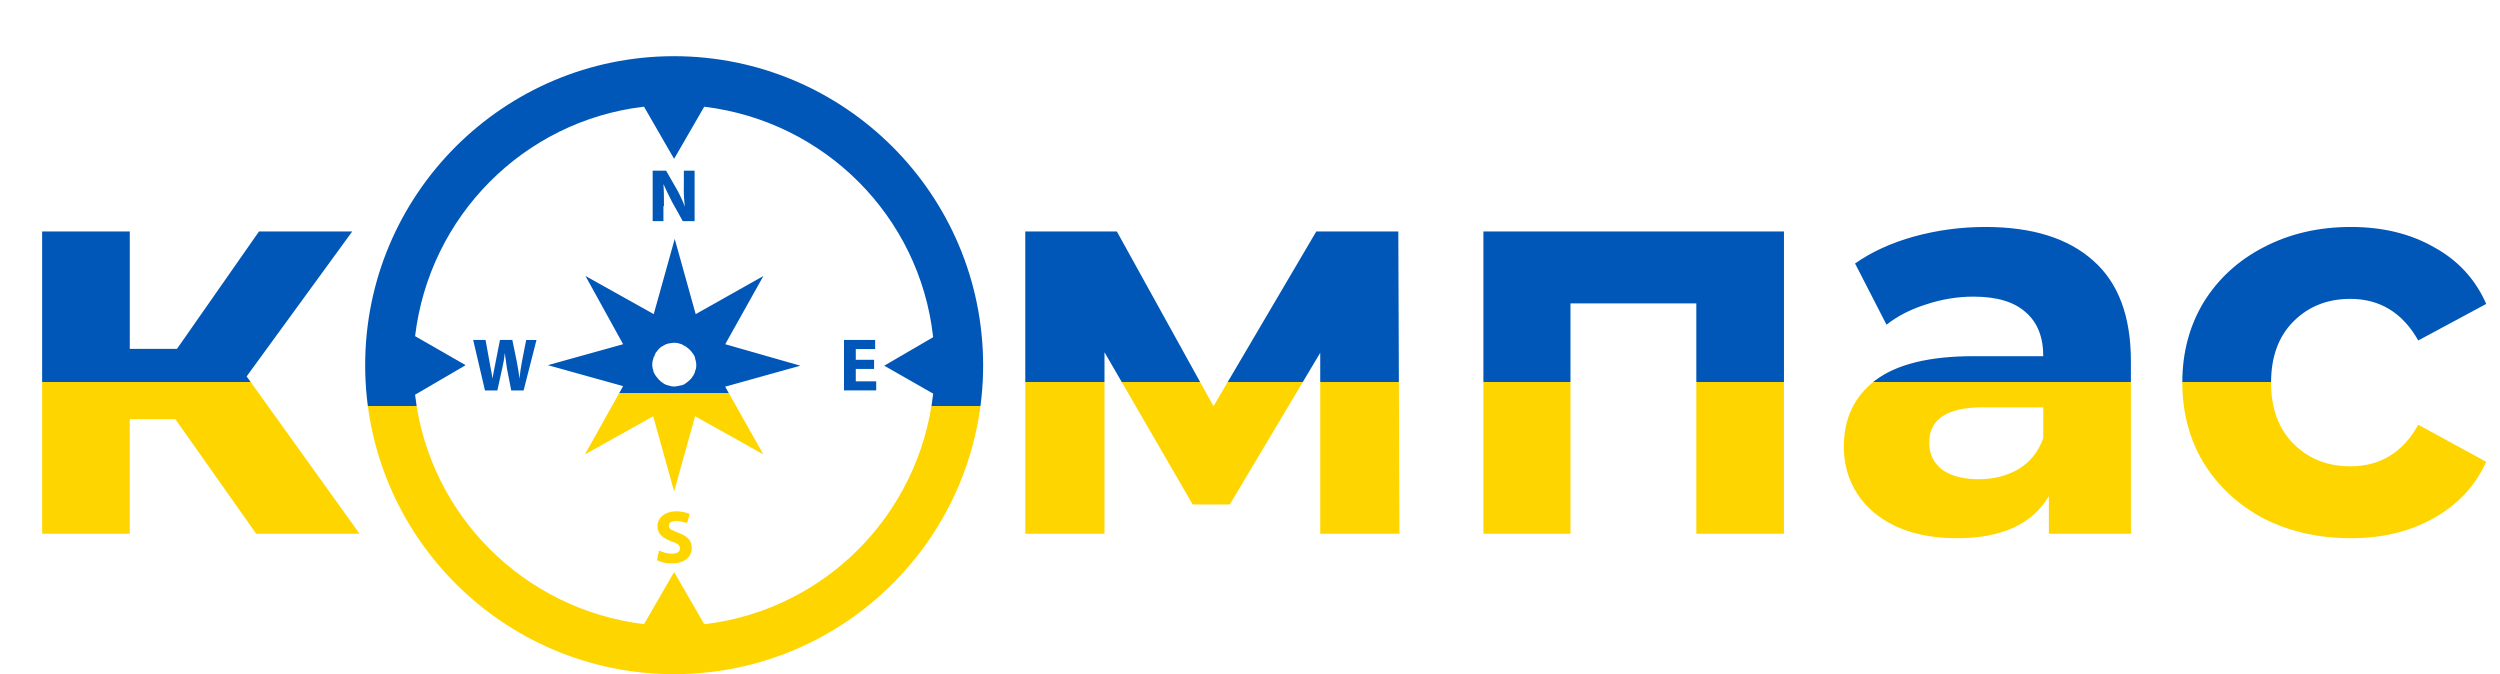 <svg xmlns="http://www.w3.org/2000/svg" width="89" height="24" viewBox="0 0 89 24" fill="none"><path d="M25.818 12.254L27.177 9.825L24.766 11.183L24.02 8.505L23.273 11.183L20.843 9.825L22.183 12.254L19.504 13L22.183 13.746L20.824 16.176L23.253 14.818L23.999 17.496L24.745 14.818L27.175 16.176L25.816 13.765L28.495 13.019L25.818 12.254ZM24.766 13.153C24.766 13.172 24.746 13.192 24.746 13.21C24.746 13.228 24.727 13.267 24.727 13.283C24.708 13.303 24.708 13.322 24.689 13.357C24.669 13.376 24.669 13.395 24.65 13.413C24.63 13.448 24.606 13.481 24.577 13.509L24.558 13.528C24.519 13.566 24.484 13.585 24.442 13.623C24.423 13.643 24.404 13.643 24.385 13.662C24.367 13.681 24.34 13.694 24.313 13.699H24.312C24.293 13.712 24.27 13.719 24.248 13.719H24.238C24.218 13.719 24.181 13.738 24.164 13.738C24.126 13.738 24.091 13.757 24.049 13.757H23.976L23.956 13.758C23.923 13.758 23.89 13.751 23.859 13.738L23.861 13.739C23.842 13.739 23.804 13.72 23.788 13.72C23.771 13.72 23.731 13.7 23.714 13.7C23.695 13.681 23.657 13.681 23.641 13.662C23.624 13.643 23.602 13.643 23.584 13.623C23.541 13.597 23.503 13.565 23.47 13.528L23.45 13.509C23.412 13.47 23.393 13.435 23.355 13.393C23.336 13.374 23.336 13.355 23.316 13.336C23.297 13.318 23.297 13.28 23.278 13.263C23.265 13.244 23.259 13.222 23.259 13.199V13.189C23.259 13.17 23.239 13.15 23.239 13.132C23.213 13.03 23.214 12.923 23.24 12.821L23.239 12.826C23.239 12.807 23.259 12.787 23.259 12.769C23.259 12.73 23.278 12.712 23.297 12.674C23.297 12.654 23.316 12.635 23.316 12.617C23.336 12.598 23.336 12.56 23.355 12.543C23.378 12.523 23.397 12.499 23.412 12.472L23.413 12.47C23.451 12.432 23.47 12.397 23.508 12.375C23.527 12.356 23.547 12.336 23.565 12.336C23.603 12.317 23.622 12.298 23.66 12.28C23.679 12.28 23.679 12.26 23.699 12.26C23.737 12.241 23.772 12.241 23.814 12.222H23.853C23.955 12.196 24.062 12.196 24.163 12.223L24.159 12.222C24.178 12.222 24.197 12.241 24.216 12.241C24.254 12.241 24.273 12.26 24.311 12.28C24.33 12.299 24.349 12.299 24.384 12.318C24.404 12.337 24.423 12.337 24.441 12.357C24.523 12.413 24.593 12.483 24.65 12.565L24.652 12.567C24.671 12.587 24.671 12.606 24.691 12.624C24.71 12.643 24.723 12.669 24.728 12.697V12.697C24.74 12.716 24.747 12.738 24.747 12.762V12.772C24.747 12.791 24.767 12.81 24.767 12.845C24.779 12.884 24.787 12.928 24.787 12.973L24.786 12.999V12.998L24.787 13.03C24.787 13.073 24.779 13.116 24.765 13.157L24.766 13.154V13.153ZM23.637 7.338C23.637 7.051 23.637 6.782 23.618 6.553C23.713 6.764 23.829 6.993 23.924 7.185L24.307 7.873H24.728V6.075H24.345V6.61C24.337 6.867 24.351 7.125 24.386 7.38L24.383 7.356C24.296 7.135 24.195 6.921 24.081 6.713L24.096 6.744L23.713 6.075H23.235V7.873H23.618V7.338H23.637ZM18.586 12.847C18.548 13.058 18.513 13.268 18.491 13.479C18.472 13.268 18.434 13.077 18.396 12.866L18.239 12.102H17.799L17.652 12.848C17.614 13.077 17.557 13.288 17.537 13.479C17.498 13.288 17.463 13.059 17.421 12.848L17.285 12.102H16.845L17.265 13.9H17.706L17.878 13.116C17.92 12.94 17.951 12.762 17.971 12.583L17.973 12.561C17.992 12.772 18.03 12.944 18.047 13.116L18.2 13.901H18.64L19.099 12.103H18.732L18.586 12.847ZM30.466 13.134H31.117V12.809H30.466V12.426H31.155V12.101H30.046V13.899H31.193V13.575H30.466V13.134ZM24.152 18.968C23.923 18.873 23.808 18.835 23.808 18.72C23.808 18.625 23.881 18.548 24.075 18.548C24.214 18.553 24.345 18.58 24.468 18.624L24.459 18.621L24.554 18.297C24.408 18.238 24.254 18.206 24.097 18.201H24.095C23.674 18.201 23.406 18.43 23.406 18.736C23.406 19.004 23.598 19.157 23.903 19.272C24.114 19.345 24.209 19.406 24.209 19.52C24.209 19.635 24.114 19.712 23.922 19.712C23.76 19.709 23.6 19.668 23.455 19.595L23.461 19.597L23.388 19.942C23.535 20.014 23.707 20.057 23.888 20.057H23.901H23.9C24.397 20.057 24.627 19.809 24.627 19.502C24.634 19.256 24.478 19.084 24.152 18.968Z" fill="url(#paint0_linear_126_334)"></path><path d="M24 2C17.925 2 13 6.925 13 13C13 19.075 17.925 24 24 24C30.075 24 35 19.075 35 13C34.992 6.928 30.072 2.008 24.001 2H24ZM33.221 14.014C32.731 18.316 29.366 21.701 25.116 22.216L25.071 22.221L23.999 20.364L22.927 22.22C18.647 21.697 15.291 18.335 14.782 14.096L14.777 14.052L16.576 13L14.777 11.967C15.29 7.684 18.647 4.321 22.882 3.803L22.927 3.799L23.998 5.655L25.07 3.799C29.364 4.319 32.729 7.704 33.215 11.962L33.219 12.005L31.478 13.019L33.221 14.014Z" fill="url(#paint1_linear_126_334)"></path><path d="M47 19V12.56L43.78 17.96H42.46L39.32 12.54V19H36.5V8.24H39.76L43.2 14.46L46.86 8.24H49.78L49.82 19H47ZM63.509 8.24V19H60.389V10.8H55.909V19H52.809V8.24H63.509ZM70.68 8.08C72.347 8.08 73.627 8.48 74.52 9.28C75.413 10.067 75.86 11.26 75.86 12.86V19H72.94V17.66C72.353 18.66 71.26 19.16 69.66 19.16C68.833 19.16 68.113 19.02 67.5 18.74C66.9 18.46 66.44 18.073 66.12 17.58C65.8 17.087 65.64 16.527 65.64 15.9C65.64 14.9 66.013 14.113 66.76 13.54C67.52 12.967 68.687 12.68 70.26 12.68H72.74C72.74 12 72.533 11.48 72.12 11.12C71.707 10.747 71.087 10.56 70.26 10.56C69.687 10.56 69.12 10.653 68.56 10.84C68.013 11.013 67.547 11.253 67.16 11.56L66.04 9.38C66.627 8.967 67.327 8.647 68.14 8.42C68.967 8.193 69.813 8.08 70.68 8.08ZM70.44 17.06C70.973 17.06 71.447 16.94 71.86 16.7C72.273 16.447 72.567 16.08 72.74 15.6V14.5H70.6C69.32 14.5 68.68 14.92 68.68 15.76C68.68 16.16 68.833 16.48 69.14 16.72C69.46 16.947 69.893 17.06 70.44 17.06ZM83.69 19.16C82.544 19.16 81.51 18.927 80.59 18.46C79.684 17.98 78.97 17.32 78.45 16.48C77.944 15.64 77.69 14.687 77.69 13.62C77.69 12.553 77.944 11.6 78.45 10.76C78.97 9.92 79.684 9.267 80.59 8.8C81.51 8.32 82.544 8.08 83.69 8.08C84.824 8.08 85.81 8.32 86.65 8.8C87.504 9.267 88.124 9.94 88.51 10.82L86.09 12.12C85.53 11.133 84.724 10.64 83.67 10.64C82.857 10.64 82.184 10.907 81.65 11.44C81.117 11.973 80.85 12.7 80.85 13.62C80.85 14.54 81.117 15.267 81.65 15.8C82.184 16.333 82.857 16.6 83.67 16.6C84.737 16.6 85.544 16.107 86.09 15.12L88.51 16.44C88.124 17.293 87.504 17.96 86.65 18.44C85.81 18.92 84.824 19.16 83.69 19.16Z" fill="url(#paint2_linear_126_334)"></path><path d="M6.24 14.92H4.62V19H1.5V8.24H4.62V12.42H6.3L9.22 8.24H12.54L8.78 13.4L12.8 19H9.12L6.24 14.92Z" fill="url(#paint3_linear_126_334)"></path><defs><linearGradient id="paint0_linear_126_334" x1="24.019" y1="6.075" x2="24.019" y2="20.057" gradientUnits="userSpaceOnUse"><stop offset="0.566" stop-color="#0057B8"></stop><stop offset="0.566" stop-color="#FFD500"></stop></linearGradient><linearGradient id="paint1_linear_126_334" x1="24" y1="2" x2="24" y2="24" gradientUnits="userSpaceOnUse"><stop offset="0.566" stop-color="#0057B8"></stop><stop offset="0.566" stop-color="#FFD500"></stop></linearGradient><linearGradient id="paint2_linear_126_334" x1="62" y1="0" x2="62" y2="24" gradientUnits="userSpaceOnUse"><stop offset="0.566" stop-color="#0057B8"></stop><stop offset="0.566" stop-color="#FFD500"></stop></linearGradient><linearGradient id="paint3_linear_126_334" x1="6.5" y1="0" x2="6.5" y2="24" gradientUnits="userSpaceOnUse"><stop offset="0.566" stop-color="#0057B8"></stop><stop offset="0.566" stop-color="#FFD500"></stop></linearGradient></defs></svg>